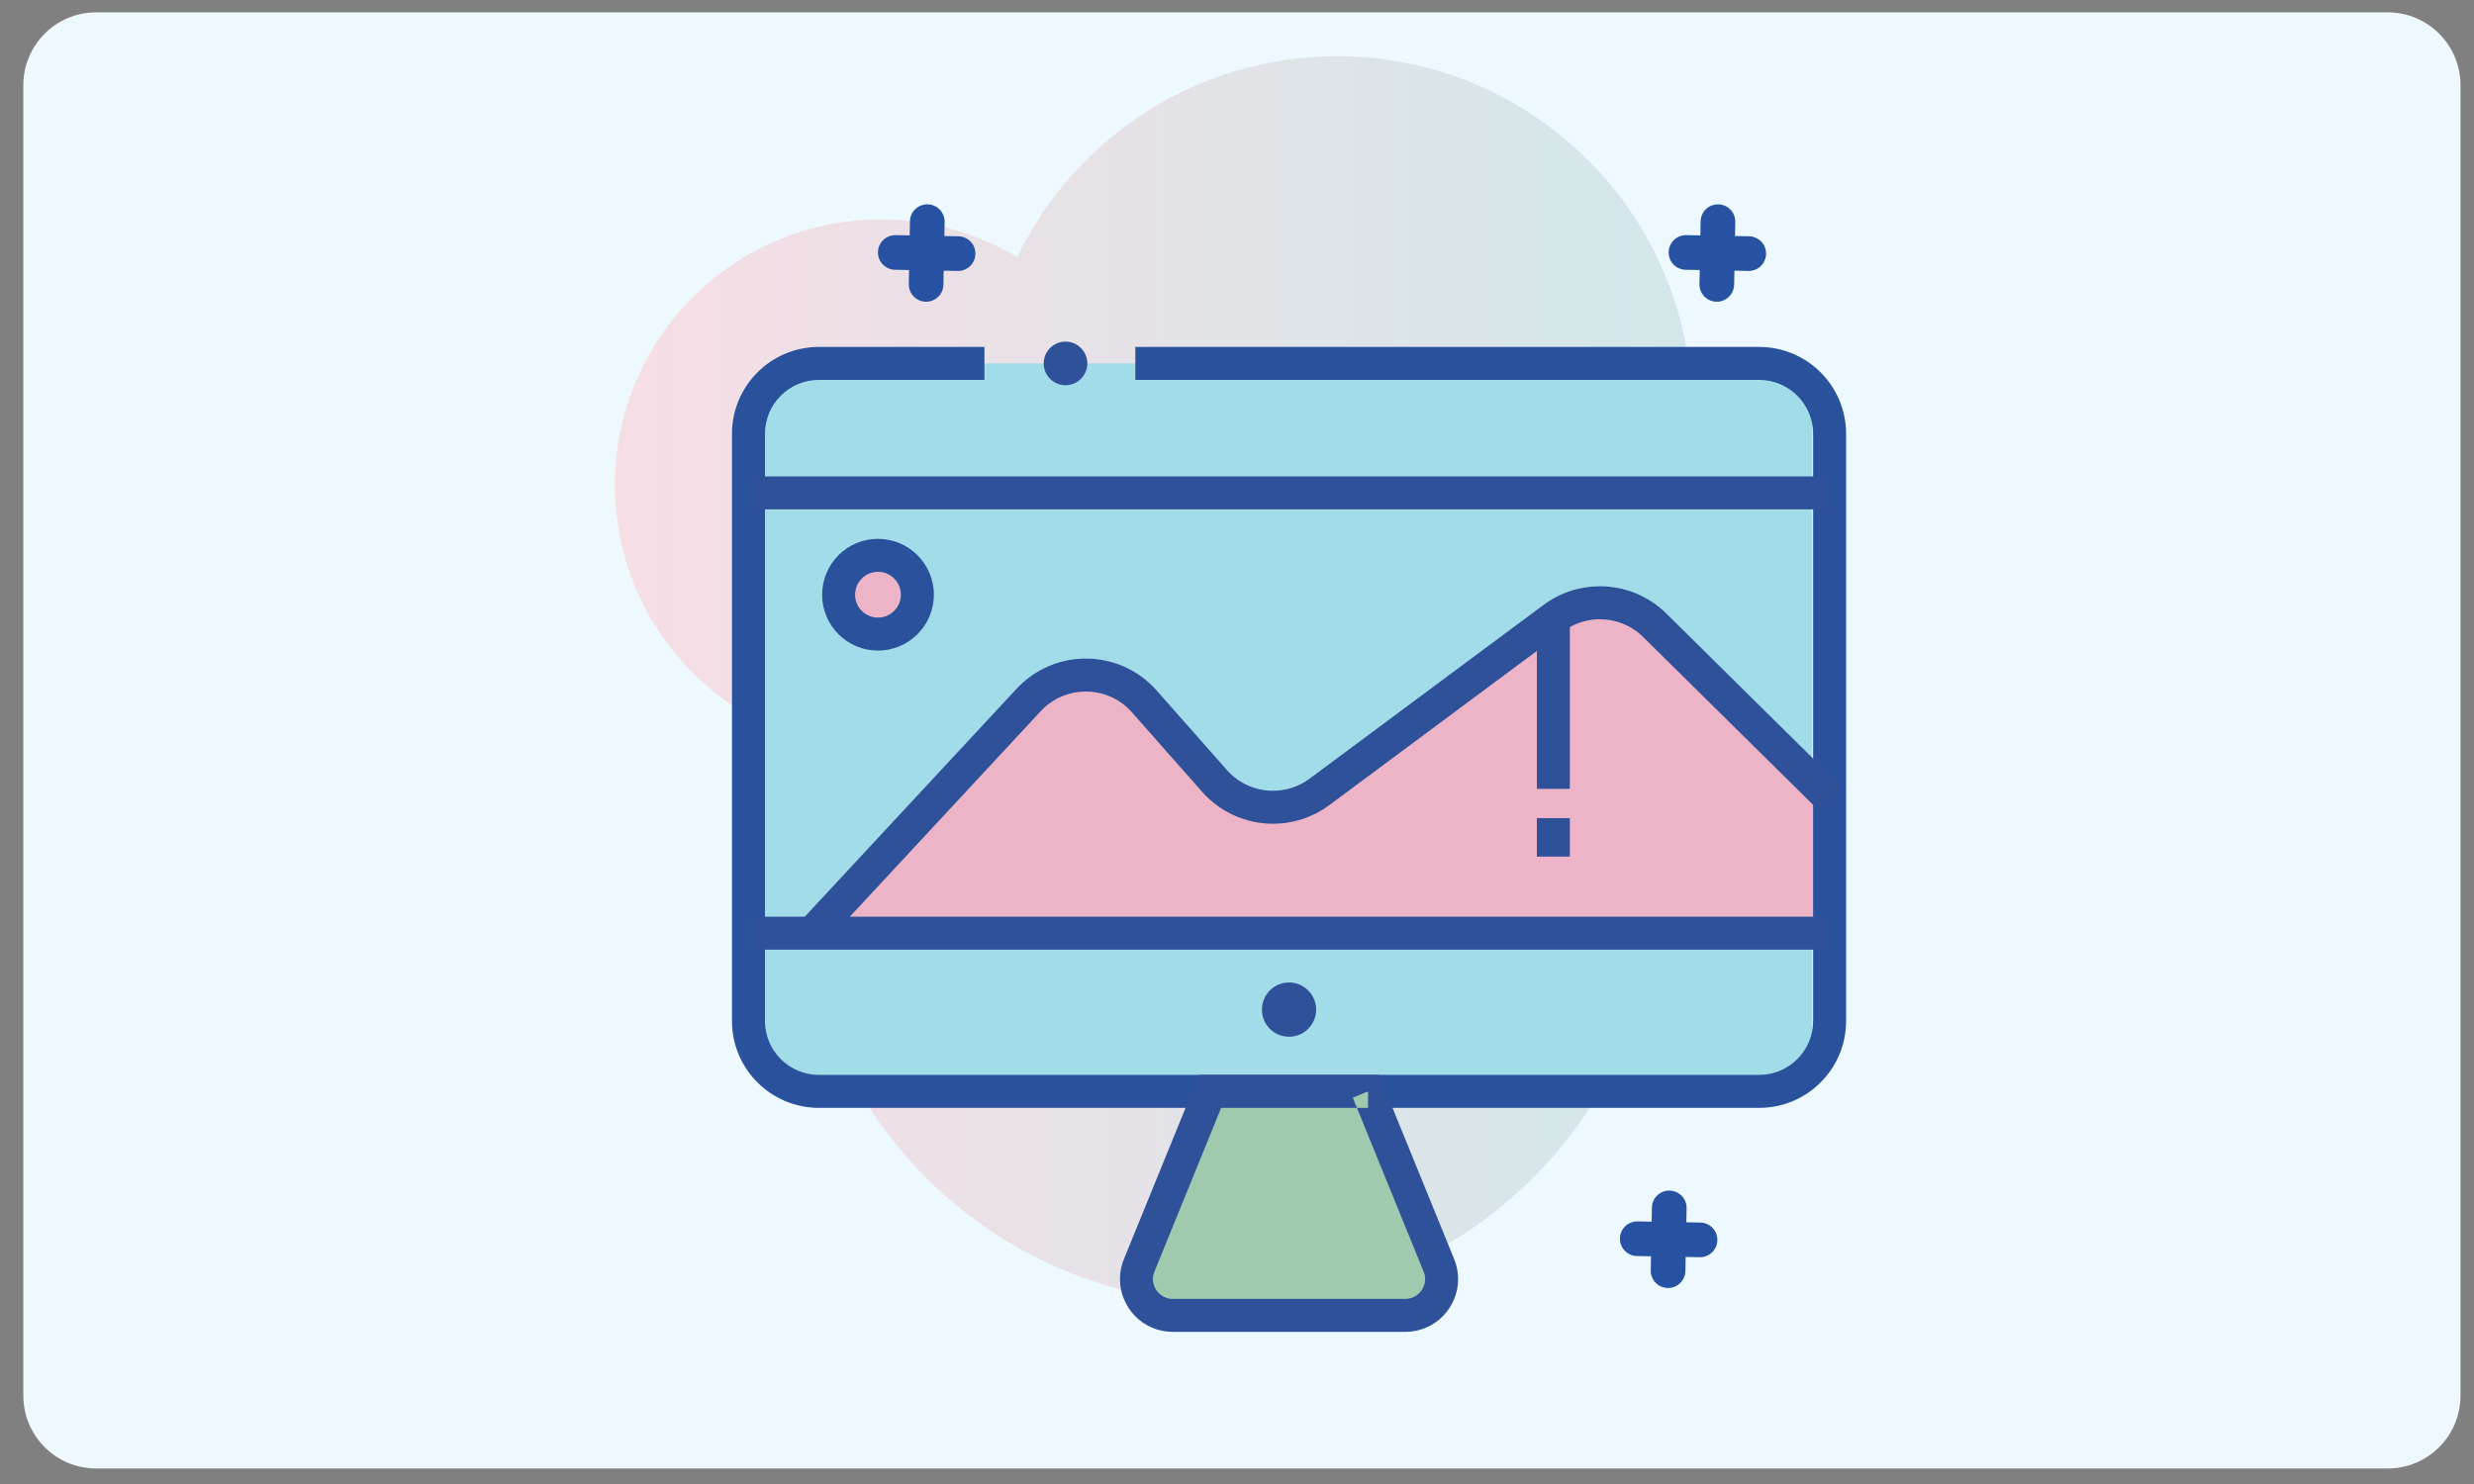 <?xml version="1.0" encoding="UTF-8" standalone="no"?>
<svg xmlns="http://www.w3.org/2000/svg" xmlns:xlink="http://www.w3.org/1999/xlink" xmlns:serif="http://www.serif.com/" width="100%" height="100%" viewBox="0 0 750 450" version="1.1" xml:space="preserve" style="fill-rule:evenodd;clip-rule:evenodd;stroke-linejoin:round;stroke-miterlimit:2;">
    <rect x="0" y="0" width="750" height="450" fill="#808080" stroke="none"/>
    <g transform="matrix(0.99,0,0,0.991,7.631,3.902)">
        <path d="M745.737,22.117C745.737,9.821 735.74,-0.161 723.426,-0.161L21.746,-0.161C9.432,-0.161 -0.566,9.821 -0.566,22.117L-0.566,423.128C-0.566,435.424 9.432,445.406 21.746,445.406L723.426,445.406C735.74,445.406 745.737,435.424 745.737,423.128L745.737,22.117Z" style="fill:rgb(237,249,254);"></path>
    </g>
    <g transform="matrix(2.262,0,0,2.262,373.031,211.582)">
        <g transform="matrix(1,0,0,1,-82.5,-86)">
            <clipPath id="_clip1">
                <rect x="0" y="0" width="165" height="172"></rect>
            </clipPath>
            <g clip-path="url(#_clip1)">
                <g id="Art">
                    <g id="Homepage">
                        <g id="Group-21">
                            <g id="Group-3">
                                <path id="Fill-1" d="M82.386,167.198C50.632,167.198 24.896,141.46 24.896,109.71C24.896,103.598 25.861,97.715 27.622,92.189C11.807,88.563 0,74.408 0,57.489C0,37.821 15.947,21.878 35.613,21.878C42.302,21.878 48.555,23.726 53.903,26.934C61.592,10.996 77.9,0 96.786,0C123.059,0 144.361,21.302 144.361,47.58C144.361,60.107 139.515,71.495 131.604,79.991C136.848,88.664 139.875,98.834 139.875,109.71C139.875,141.46 114.132,167.198 82.386,167.198Z" style="fill:url(#_Linear2);"></path>
                            </g>
                            <path id="Fill-4" d="M155.587,138.768L26.892,138.768C21.92,138.768 17.899,134.74 17.899,129.771L17.899,50.177C17.899,45.209 21.92,41.18 26.892,41.18L151.476,41.18C156.448,41.18 160.47,45.209 160.47,50.177L160.47,133.88C160.47,136.579 158.282,138.768 155.587,138.768Z" style="fill:rgb(162,220,233);"></path>
                            <path id="Fill-5" d="M162.79,99.136L139.36,75.983C135.684,72.353 129.91,71.947 125.77,75.027L94.429,98.311C90.061,101.554 83.94,100.913 80.346,96.835L70.954,86.195C66.859,81.556 59.655,81.464 55.449,85.998L26.414,117.257L162.79,117.257L162.79,99.136Z" style="fill:rgb(237,180,199);"></path>
                            <path id="Fill-6" d="M49.52,38.971L27.342,38.971C24.13,38.971 21.199,40.28 19.099,42.386C16.993,44.49 15.682,47.419 15.689,50.633L15.689,129.324C15.682,132.535 16.993,135.462 19.099,137.564C21.199,139.669 24.13,140.978 27.342,140.978L153.347,140.978C156.559,140.978 159.49,139.669 161.59,137.564C163.696,135.462 165.007,132.535 165,129.324L165,50.633C165.007,47.419 163.696,44.49 161.59,42.386C159.49,40.28 156.559,38.971 153.347,38.971L69.746,38.971L69.746,43.39L153.347,43.39C155.351,43.392 157.148,44.197 158.467,45.511C159.778,46.828 160.581,48.624 160.581,50.633L160.581,129.324C160.581,131.327 159.778,133.122 158.467,134.439C157.148,135.752 155.351,136.557 153.347,136.559L27.342,136.559C25.338,136.557 23.541,135.752 22.222,134.439C20.911,133.122 20.108,131.327 20.108,129.324L20.108,50.633C20.108,48.624 20.911,46.828 22.222,45.511C23.541,44.197 25.338,43.392 27.342,43.39L49.52,43.39L49.52,38.971Z" style="fill:rgb(42,81,156);"></path>
                            <path id="Fill-7" d="M100.933,138.77L79.756,138.77L70.262,162.09C68.958,165.292 71.315,168.797 74.77,168.797L105.919,168.797C109.374,168.797 111.731,165.292 110.427,162.09L100.933,138.77Z" style="fill:rgb(159,202,173);"></path>
                            <path id="Fill-8" d="M100.933,138.77L100.933,136.56L78.276,136.56L68.214,161.256C67.853,162.132 67.684,163.043 67.684,163.931C67.684,165.815 68.442,167.572 69.695,168.868C70.947,170.166 72.759,171.01 74.77,171.007L105.919,171.007C107.93,171.01 109.742,170.165 110.994,168.868C112.247,167.572 113.005,165.815 113.005,163.931C113.005,163.044 112.836,162.132 112.475,161.257L102.413,136.56L100.933,136.56L100.933,138.77L98.885,139.604L108.38,162.924C108.527,163.271 108.586,163.604 108.586,163.931C108.586,164.618 108.298,165.295 107.82,165.789C107.334,166.282 106.707,166.584 105.919,166.587L74.77,166.587C73.982,166.584 73.355,166.282 72.869,165.789C72.391,165.295 72.103,164.618 72.103,163.931C72.103,163.605 72.162,163.271 72.309,162.924L81.244,140.98L100.933,140.98L100.933,138.77L98.885,139.604L100.933,138.77Z" style="fill:rgb(47,81,153);"></path>
                            <path id="Fill-9" d="M62.454,43.247C61.312,44.388 59.464,44.388 58.322,43.247C57.18,42.106 57.18,40.255 58.322,39.114C59.464,37.973 61.312,37.973 62.454,39.114C63.596,40.255 63.596,42.106 62.454,43.247Z" style="fill:rgb(47,81,153);"></path>
                            <path id="Fill-10" d="M17.899,60.745L162.79,60.745L162.79,56.326L17.899,56.326" style="fill:rgb(47,81,153);"></path>
                            <path id="Fill-11" d="M17.899,119.77L162.79,119.77L162.79,115.35L17.899,115.35" style="fill:rgb(47,81,153);"></path>
                            <path id="Fill-12" d="M93.979,127.807C93.979,129.817 92.352,131.445 90.348,131.445C88.337,131.445 86.71,129.817 86.71,127.807C86.71,125.798 88.337,124.169 90.348,124.169C92.352,124.169 93.979,125.798 93.979,127.807Z" style="fill:rgb(47,81,153);"></path>
                            <path id="Fill-13" d="M28.034,119.064L57.062,87.805C58.705,86.039 60.9,85.172 63.11,85.169C65.393,85.172 67.654,86.096 69.297,87.961L78.688,98.601C81.178,101.423 84.677,102.891 88.19,102.889C90.827,102.891 93.486,102.067 95.747,100.389L127.088,77.104C128.562,76.01 130.278,75.477 132.001,75.476C134.115,75.477 136.207,76.279 137.806,77.858L161.243,101.012L164.344,97.869L140.914,74.714C138.461,72.295 135.235,71.055 132.001,71.057C129.365,71.055 126.705,71.882 124.452,73.557L93.11,96.841C91.63,97.939 89.914,98.468 88.19,98.47C85.892,98.467 83.631,97.519 82.003,95.677L72.612,85.037C70.1,82.188 66.594,80.745 63.11,80.749C59.736,80.746 56.326,82.101 53.829,84.797L24.793,116.056L28.034,119.064Z" style="fill:rgb(47,81,153);"></path>
                            <path id="Fill-14" d="M40.534,72.187C40.534,75.103 38.169,77.466 35.252,77.466C32.343,77.466 29.979,75.103 29.979,72.187C29.979,69.272 32.343,66.908 35.252,66.908C38.169,66.908 40.534,69.272 40.534,72.187Z" style="fill:rgb(237,180,199);"></path>
                            <path id="Fill-15" d="M42.743,72.187L38.324,72.187C38.324,73.042 37.985,73.794 37.425,74.357C36.866,74.915 36.107,75.255 35.252,75.256C34.398,75.255 33.647,74.915 33.087,74.357C32.527,73.794 32.188,73.042 32.188,72.187C32.188,71.332 32.527,70.579 33.087,70.017C33.647,69.457 34.398,69.119 35.252,69.118C36.107,69.119 36.866,69.457 37.425,70.017C37.985,70.579 38.324,71.333 38.324,72.187L42.743,72.187C42.743,70.126 41.904,68.24 40.548,66.892C39.2,65.54 37.315,64.697 35.252,64.698C33.19,64.697 31.304,65.54 29.956,66.892C28.609,68.24 27.769,70.126 27.769,72.187C27.769,74.247 28.609,76.134 29.956,77.482C31.304,78.833 33.197,79.677 35.252,79.675C37.315,79.677 39.2,78.834 40.548,77.482C41.904,76.134 42.743,74.248 42.743,72.187Z" style="fill:rgb(42,81,156);"></path>
                            <path id="Fill-16" d="M123.56,75.33L123.56,98.213L127.98,98.213L127.98,75.33" style="fill:rgb(47,81,153);"></path>
                            <path id="Fill-17" d="M123.56,102.141L123.56,107.297L127.98,107.297L127.98,102.141" style="fill:rgb(47,81,153);"></path>
                            <path id="Fill-18" d="M46.036,24.139L44.15,24.104L44.187,22.219C44.209,20.936 43.185,19.878 41.904,19.854C40.622,19.831 39.561,20.851 39.539,22.133L39.502,24.018L37.617,23.984C36.335,23.96 35.282,24.98 35.252,26.262C35.23,27.544 36.254,28.603 37.536,28.627L39.421,28.662L39.385,30.546C39.363,31.83 40.379,32.888 41.661,32.912C42.942,32.935 44.003,31.915 44.025,30.633L44.062,28.748L45.947,28.782C47.229,28.806 48.29,27.786 48.312,26.503C48.334,25.221 47.318,24.163 46.036,24.139Z" style="fill:rgb(39,82,164);"></path>
                            <path id="Fill-19" d="M151.999,24.139L150.114,24.104L150.151,22.219C150.173,20.936 149.156,19.878 147.875,19.854C146.586,19.831 145.532,20.851 145.503,22.133L145.473,24.018L143.588,23.984C142.306,23.96 141.245,24.98 141.223,26.262C141.201,27.544 142.218,28.603 143.499,28.627L145.385,28.662L145.348,30.546C145.326,31.83 146.35,32.888 147.632,32.912C148.913,32.935 149.974,31.915 149.996,30.633L150.033,28.748L151.911,28.782C153.2,28.806 154.253,27.786 154.275,26.503C154.305,25.221 153.281,24.163 151.999,24.139Z" style="fill:rgb(39,82,164);"></path>
                            <path id="Fill-20" d="M145.473,156.354L143.588,156.319L143.625,154.434C143.647,153.151 142.623,152.093 141.341,152.069C140.06,152.046 138.999,153.066 138.977,154.348L138.94,156.233L137.054,156.199C135.773,156.175 134.719,157.195 134.69,158.477C134.668,159.759 135.692,160.818 136.973,160.842L138.859,160.877L138.822,162.762C138.8,164.045 139.817,165.103 141.098,165.127C142.38,165.15 143.44,164.13 143.463,162.848L143.499,160.963L145.385,160.997C146.667,161.021 147.727,160.001 147.749,158.718C147.772,157.436 146.755,156.378 145.473,156.354Z" style="fill:rgb(39,82,164);"></path>
                        </g>
                    </g>
                </g>
            </g>
        </g>
    </g>
    <defs>
        <linearGradient id="_Linear2" x1="0" y1="0" x2="1" y2="0" gradientUnits="userSpaceOnUse" gradientTransform="matrix(144.363,0,0,144.363,2.13606e-05,83.599)"><stop offset="0" style="stop-color:rgb(246,222,229);stop-opacity:1"></stop><stop offset="1" style="stop-color:rgb(210,231,233);stop-opacity:1"></stop></linearGradient>
    </defs>
</svg>
